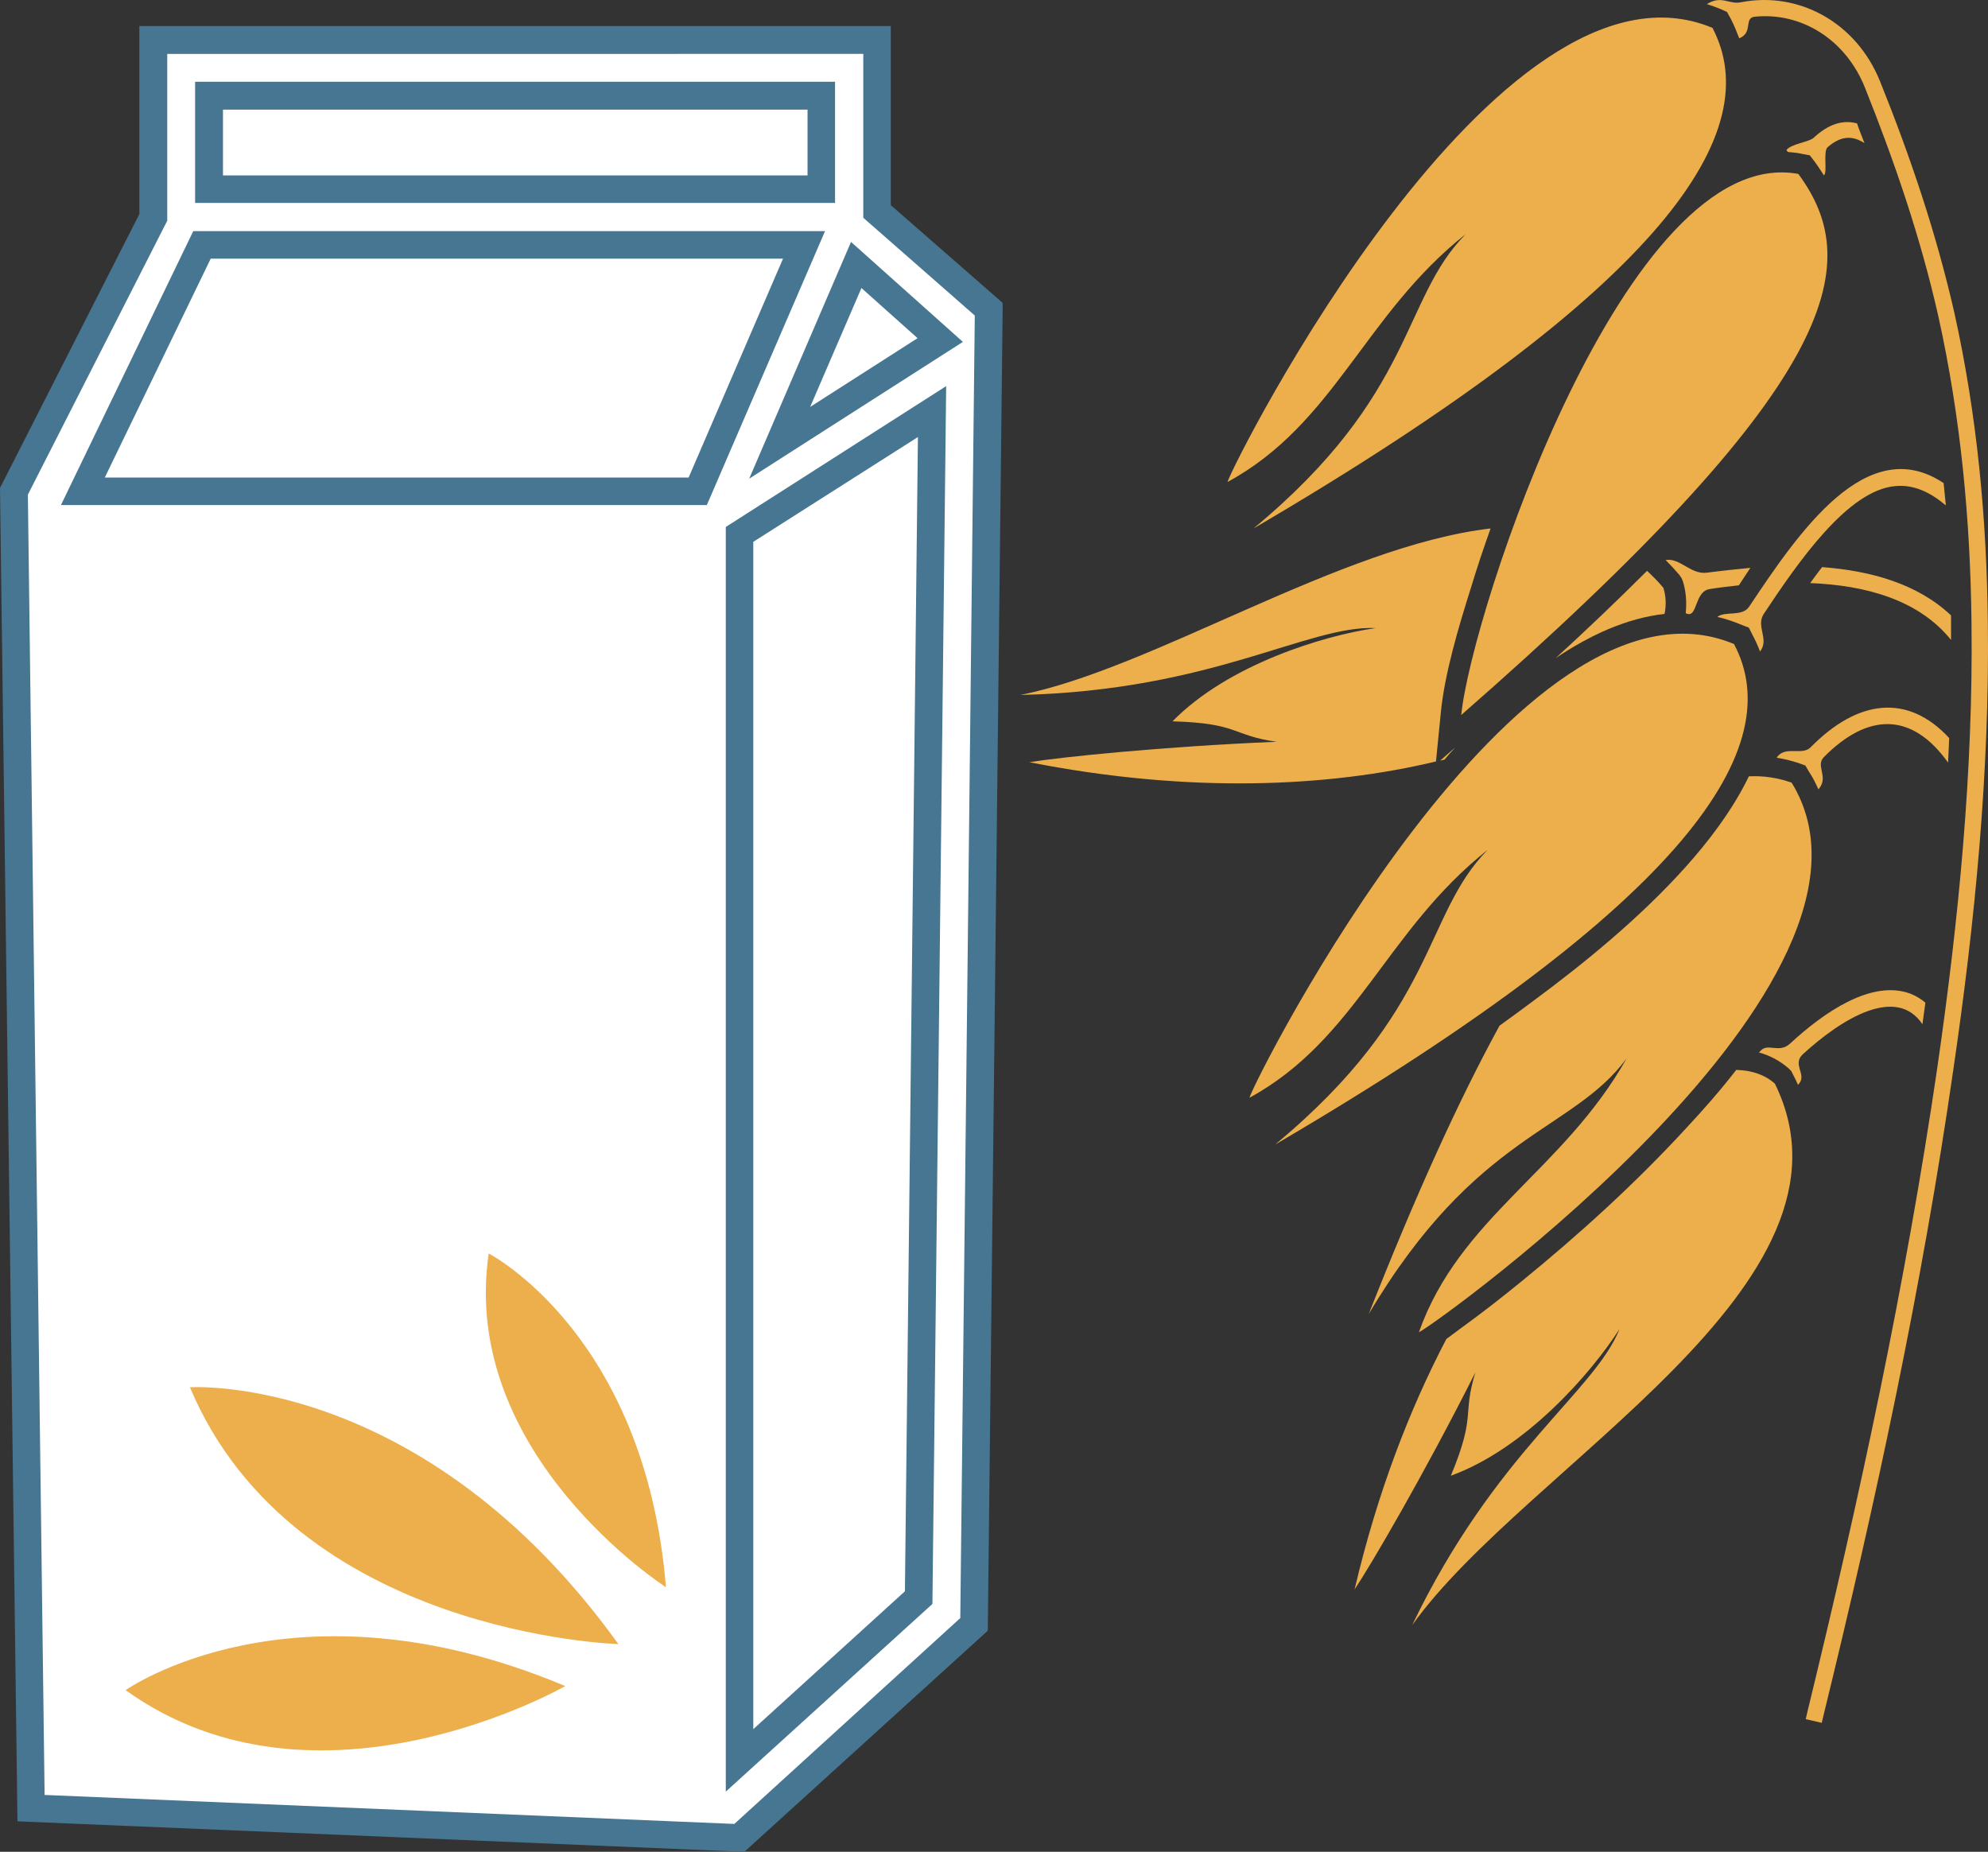 <?xml version="1.0" encoding="UTF-8" standalone="no"?>
<svg
   xmlns:dc="http://purl.org/dc/elements/1.1/"
   xmlns:cc="http://creativecommons.org/ns#"
   xmlns:rdf="http://www.w3.org/1999/02/22-rdf-syntax-ns#"
   xmlns:svg="http://www.w3.org/2000/svg"
   xmlns="http://www.w3.org/2000/svg"
   id="svg47"
   viewBox="0 0 5349.421 4983.013"
   style="clip-rule:evenodd;fill-rule:evenodd;image-rendering:optimizeQuality;shape-rendering:geometricPrecision;text-rendering:geometricPrecision"
   version="1.1"
   height="49.83mm"
   width="53.494mm"
   xml:space="preserve"><rect x="0" y="0" width="5349.421" height="4983.013" fill="#333333" stroke="none"/>
 <defs
   id="defs4">
  <style
   id="style2"
   type="text/css">
   <![CDATA[
    .fil1 {fill:#EDAF4B}
    .fil3 {fill:#467691;fill-rule:nonzero}
    .fil0 {fill:#EDAF4B;fill-rule:nonzero}
    .fil2 {fill:white;fill-rule:nonzero}
   ]]>
  </style>
 </defs>
 <g
   transform="translate(-7785,-11804.987)"
   id="Vrstva_x0020_1">
  <g
   id="_973461936">
   <path
   style="fill:#edaf4b;fill-rule:nonzero"
   id="path7"
   d="m 11717,13729 c 27,-274 443,-1541 907,-1456 183,247 107,569 -907,1456 z"
   class="fil0" />
   <path
   style="fill:#edaf4b"
   id="path9"
   d="m 12592,12209 c 12,-17 59,-21 73,-33 41,-38 79,-49 117,-39 6,18 13,35 20,53 -32,-20 -62,-21 -99,11 -13,11 0,67 -10,76 -8,-12 -16,-25 -25,-37 l -13,-17 -21,-4 c -13,-3 -26,-4 -38,-5 z"
   class="fil1" />
   <path
   style="fill:#edaf4b"
   id="path11"
   d="m 12470,11811 c 155,-30 310,54 374,213 82,204 151,408 200,623 61,275 87,553 90,834 5,401 -35,807 -93,1203 -84,583 -209,1164 -349,1736 l -5,21 -43,-10 5,-22 c 139,-570 264,-1150 349,-1731 57,-394 97,-798 92,-1197 -3,-277 -29,-553 -89,-824 -48,-213 -117,-414 -198,-617 -52,-129 -171,-203 -297,-190 -29,4 -3,43 -41,58 -7,-18 -14,-36 -23,-53 l -10,-18 -18,-8 c -12,-5 -24,-9 -36,-13 40,-25 59,2 92,-5 z"
   class="fil1" />
   <path
   style="fill:#edaf4b;fill-rule:nonzero"
   id="path13"
   d="m 11088,13102 c 17,-56 728,-1463 1305,-1222 144,275 -114,691 -1235,1347 437,-362 397,-616 571,-792 -273,216 -352,510 -641,667 z"
   class="fil0" />
   <path
   style="fill:#edaf4b"
   id="path15"
   d="m 12267,13312 c 38,-7 68,40 111,34 38,-5 77,-9 117,-13 -11,17 -21,32 -31,47 -27,3 -53,6 -78,10 -43,6 -32,82 -65,65 v 0 c 3,-29 1,-57 -7,-84 l -4,-10 -6,-9 c -12,-14 -24,-27 -37,-40 z m 421,19 c 132,10 257,45 347,130 v 21 c 0,15 0,30 0,45 -87,-108 -229,-147 -379,-153 10,-14 21,-29 32,-43 z"
   class="fil1" />
   <path
   style="fill:#edaf4b;fill-rule:nonzero"
   id="path17"
   d="m 10531,13675 c 357,-71 861,-401 1265,-448 -19,53 -37,107 -53,160 -32,101 -71,231 -81,336 l -13,131 c -288,69 -663,87 -1094,2 78,-13 354,-42 665,-55 -121,-17 -100,-50 -280,-55 150,-153 407,-231 547,-251 -183,-8 -439,168 -956,180 z m 1686,-334 c 15,14 30,29 44,46 7,23 8,46 3,70 -101,11 -201,57 -293,119 83,-76 166,-155 246,-235 z m -545,508 -12,3 41,-36 c -10,11 -20,22 -29,33 z"
   class="fil0" />
   <path
   style="fill:#edaf4b"
   id="path19"
   d="m 12406,13465 c 22,-17 67,1 86,-28 134,-201 317,-470 523,-332 2,20 4,40 6,60 -39,-33 -84,-57 -136,-52 -128,11 -261,204 -354,344 -22,34 16,68 -10,101 -6,-16 -13,-31 -21,-46 l -9,-18 -18,-7 c -22,-9 -44,-17 -67,-22 z"
   class="fil1" />
   <path
   style="fill:#edaf4b;fill-rule:nonzero"
   id="path21"
   d="m 11147,14759 c 17,-56 727,-1462 1304,-1221 145,274 -113,690 -1235,1347 438,-363 398,-617 572,-793 -273,216 -353,510 -641,667 z"
   class="fil0" />
   <path
   style="fill:#edaf4b"
   id="path23"
   d="m 12522,14633 c 20,-23 50,8 80,-20 92,-85 220,-173 324,-134 15,6 28,14 40,24 -3,19 -5,39 -8,58 -70,-104 -215,-17 -322,81 -29,27 11,54 -10,79 l -3,3 c -4,-9 -8,-18 -13,-27 l -5,-10 -7,-7 c -24,-21 -51,-35 -80,-43 z"
   class="fil1" />
   <path
   style="fill:#edaf4b;fill-rule:nonzero"
   id="path25"
   d="m 11585,16178 c 307,-430 1241,-917 976,-1457 -27,-24 -62,-36 -104,-37 -45,58 -92,111 -135,157 -136,148 -288,286 -444,413 -54,44 -109,87 -166,128 -10,7 -22,17 -35,26 -99,189 -186,414 -247,674 44,-66 185,-306 325,-584 -36,118 3,112 -66,278 201,-73 378,-276 454,-395 -68,170 -334,331 -558,797 z"
   class="fil0" />
   <path
   style="fill:#edaf4b"
   id="path27"
   d="m 12567,13842 c 23,-31 67,-3 90,-26 128,-130 262,-145 373,-25 -1,22 -2,44 -3,66 -98,-137 -216,-134 -334,-15 -23,23 11,51 -11,82 l -4,5 c -7,-16 -15,-32 -25,-47 l -10,-17 -19,-7 c -19,-6 -38,-11 -58,-14 z"
   class="fil1" />
   <path
   style="fill:#edaf4b;fill-rule:nonzero"
   id="path29"
   d="m 11603,15390 c 53,-26 1331,-947 1003,-1479 -37,-13 -75,-19 -115,-17 -44,91 -109,176 -173,247 -121,134 -267,254 -412,361 -28,21 -57,42 -86,63 -111,203 -227,459 -352,776 290,-489 547,-489 694,-688 -171,303 -449,427 -559,737 z"
   class="fil0" />
  </g>
 </g>
 <g
   transform="translate(-7785,-11804.987)"
   id="Vrstva_x0020_1_0">
  <polygon
   style="fill:#ffffff;fill-rule:nonzero"
   id="polygon34"
   points="8205,12060 10040,12060 10040,12447 10357,12674 10357,12850 10357,16138 9736,16692 7901,13171 8205,12380 "
   class="fil2" />
  <path
   style="fill:#ffffff;fill-rule:nonzero"
   id="path36"
   d="m 9883,12996 206,-478 226,202 z m 374,3108 -482,438 v -3299 l 518,-330 z M 9663,13127 H 8008 l 321,-663 H 9949 Z M 8348,12063 h 1647 v 251 H 8348 Z m 1797,311 v -461 H 8198 v 477 l -376,737 47,3543 1906,80 631,-574 40,-3539 z"
   class="fil2" />
  <path
   style="fill:#467691;fill-rule:nonzero"
   id="path38"
   d="m 8385,12277 h 1573 v -177 H 8385 Z m 1647,74 H 8310 v -326 h 1722 z m 71,229 -138,320 289,-185 z m -302,513 274,-637 301,269 z m -1734,-3 h 1571 l 254,-589 H 8352 Z m 1620,74 H 7949 l 356,-737 h 1700 z m 125,99 v 3195 l 408,-371 35,-3106 z m -74,3363 v -3403 l 593,-379 -37,3277 z m -1833,9 1856,78 608,-554 39,-3505 -300,-263 v -441 H 8235 v 449 l -375,737 z m 1883,153 -1956,-82 -47,-3588 375,-737 v -506 h 2022 v 482 l 301,263 v 17 l -40,3556 z"
   class="fil3" />
  <path
   style="fill:#edaf4b;fill-rule:nonzero"
   id="path40"
   d="m 9449,16229 c 0,0 -872,-24 -1153,-691 0,0 625,-42 1153,691 z"
   class="fil0" />
  <path
   style="fill:#edaf4b;fill-rule:nonzero"
   id="path42"
   d="m 9306,16342 c 0,0 -666,382 -1183,11 0,0 450,-319 1183,-11 z"
   class="fil0" />
  <path
   style="fill:#edaf4b;fill-rule:nonzero"
   id="path44"
   d="m 9577,16076 c 0,0 -556,-356 -477,-898 0,0 421,216 477,898 z"
   class="fil0" />
 </g>
</svg>
